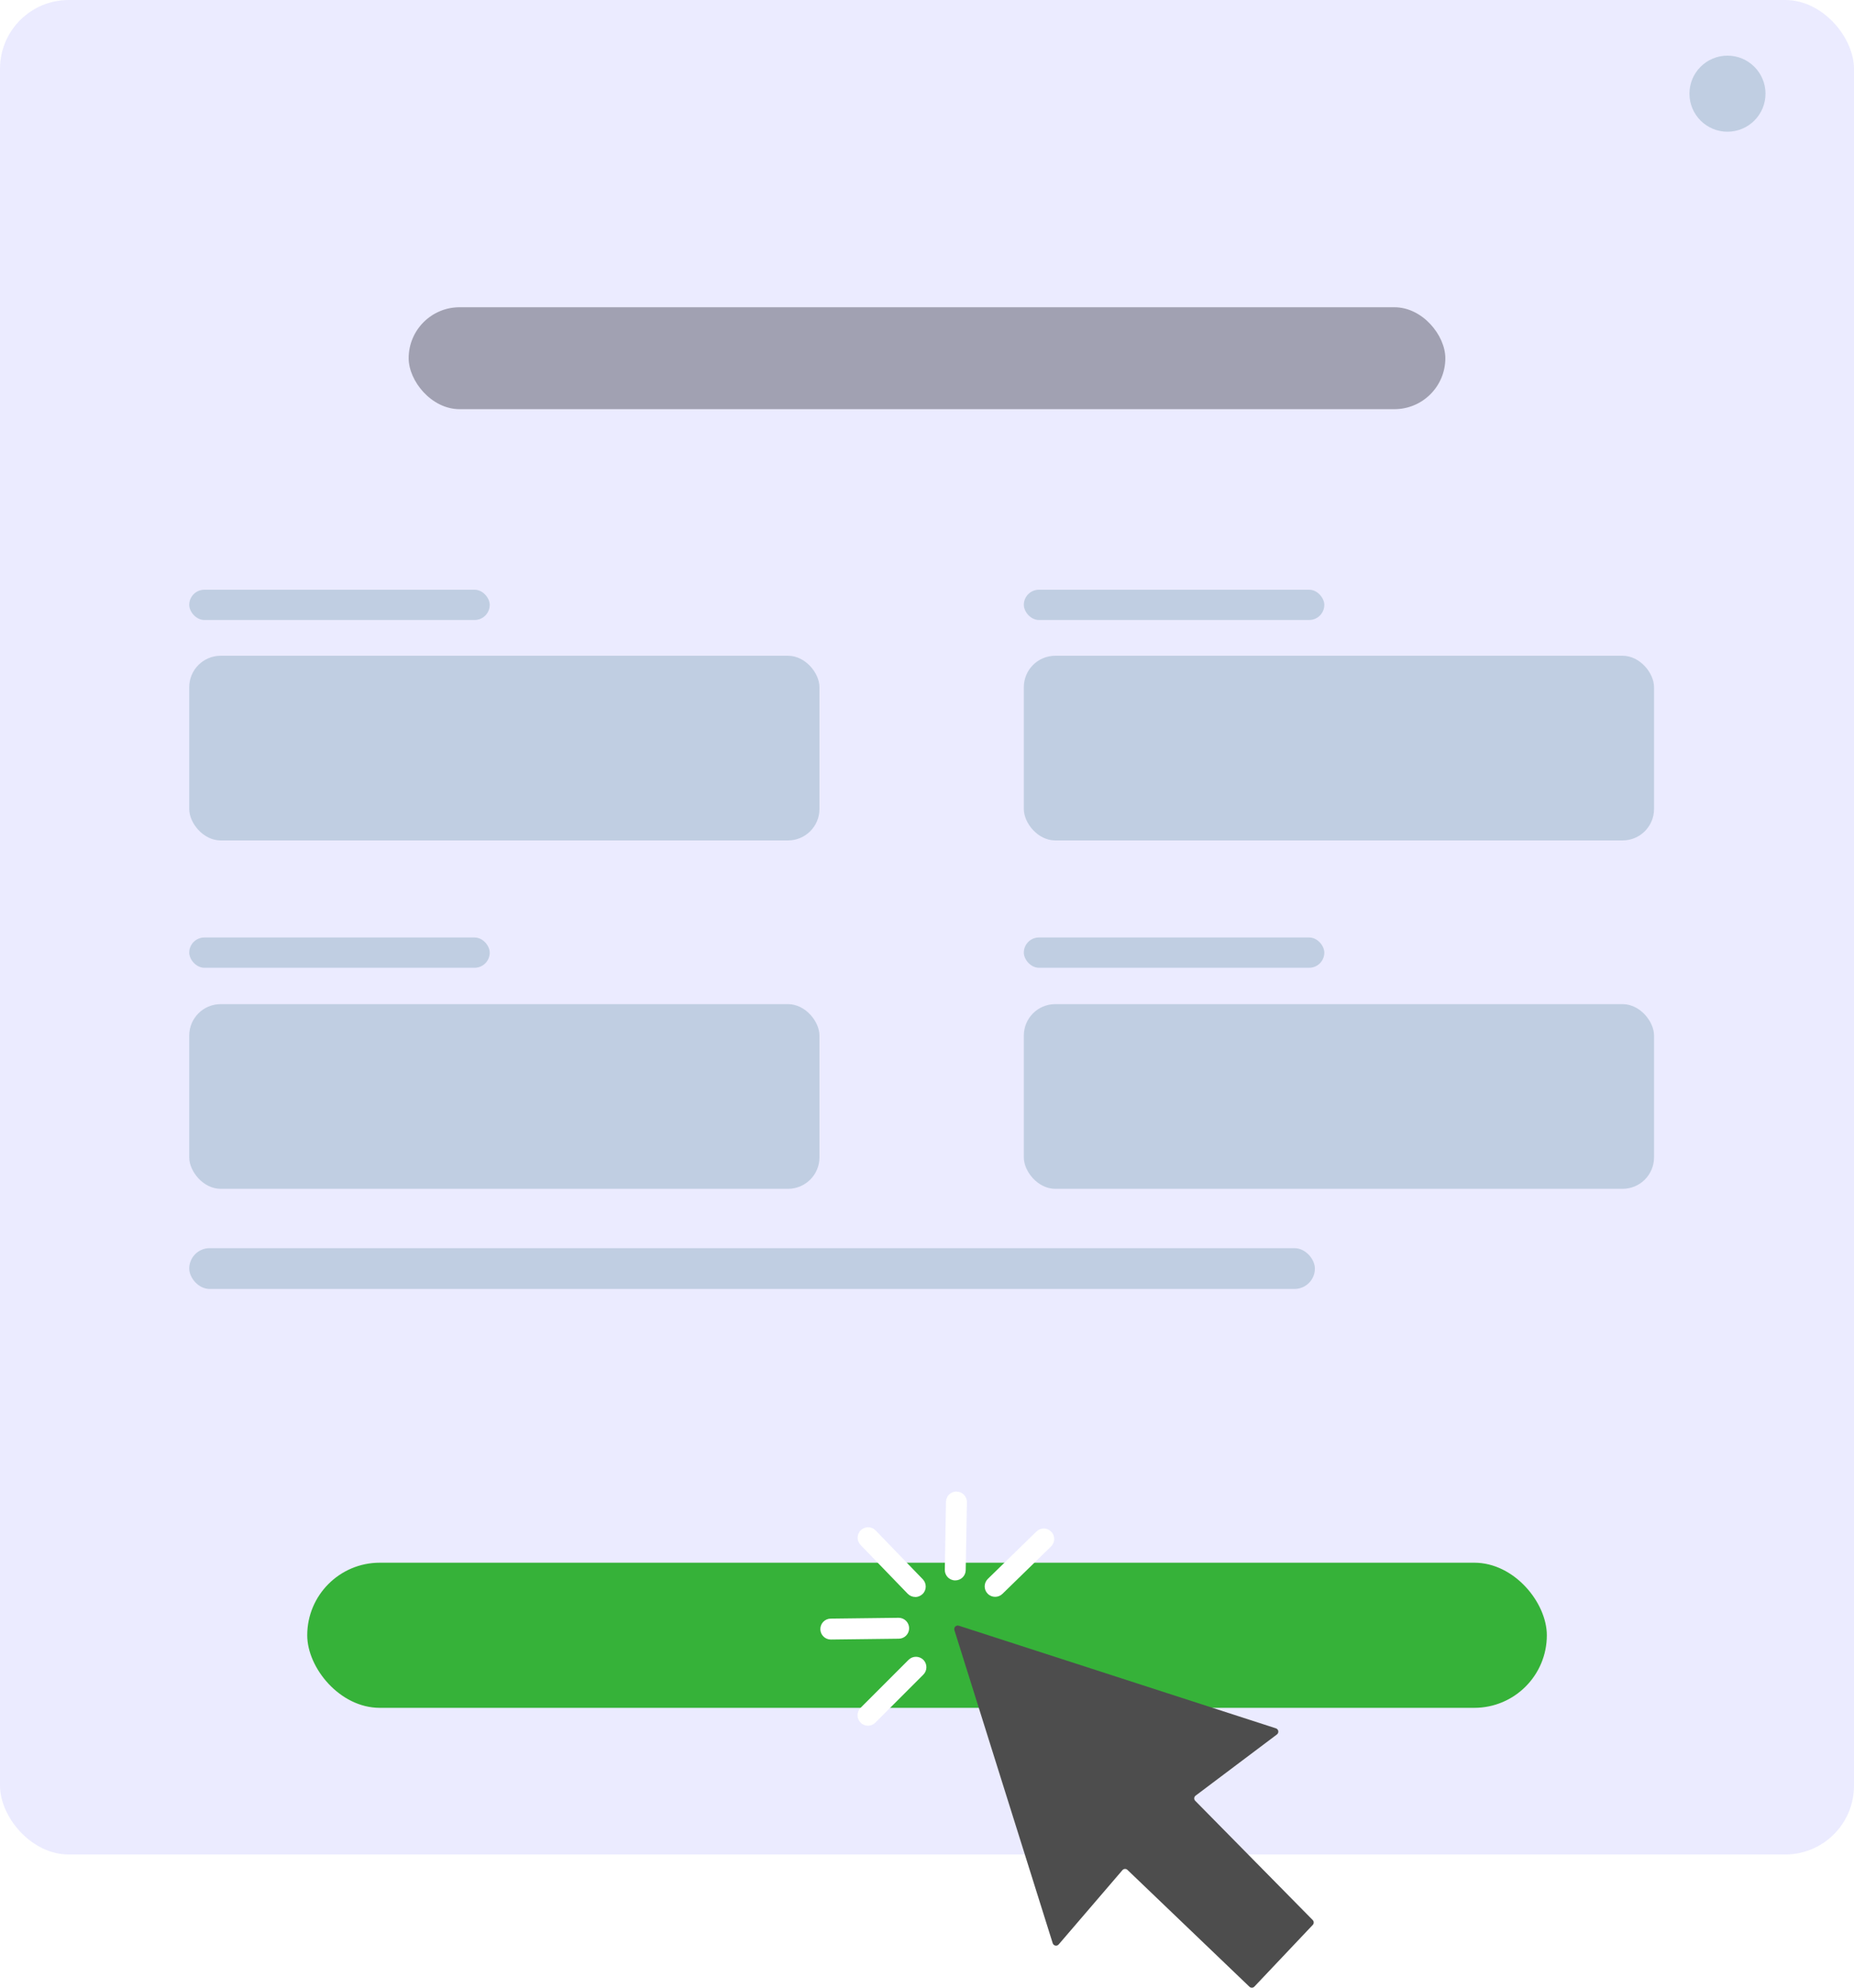 <svg xmlns="http://www.w3.org/2000/svg" xmlns:xlink="http://www.w3.org/1999/xlink" id="Camada_2" viewBox="0 0 269.62 289"><defs><style>      .cls-1 {        fill: #a1a1b2;      }      .cls-2 {        fill: #4d4d4d;      }      .cls-3 {        fill: #36b239;      }      .cls-4 {        fill: #c0cee2;      }      .cls-5 {        filter: url(#drop-shadow-3);      }      .cls-5, .cls-6, .cls-7, .cls-8, .cls-9 {        fill: #fff;      }      .cls-6 {        filter: url(#drop-shadow-4);      }      .cls-7 {        filter: url(#drop-shadow-5);      }      .cls-8 {        filter: url(#drop-shadow-1);      }      .cls-9 {        filter: url(#drop-shadow-2);      }      .cls-10 {        fill: #ebebff;      }    </style><filter id="drop-shadow-1" x="121.61" y="238.37" width="17" height="17" filterUnits="userSpaceOnUse"></filter><filter id="drop-shadow-2" x="115.61" y="232.37" width="20" height="10" filterUnits="userSpaceOnUse"></filter><filter id="drop-shadow-3" x="121.61" y="219.37" width="17" height="17" filterUnits="userSpaceOnUse"></filter><filter id="drop-shadow-4" x="133.61" y="214.37" width="10" height="20" filterUnits="userSpaceOnUse"></filter><filter id="drop-shadow-5" x="139.61" y="219.37" width="17" height="17" filterUnits="userSpaceOnUse"></filter></defs><g id="Camada_1-2" data-name="Camada_1"><g><g><rect class="cls-10" y="0" width="269.62" height="269.62" rx="10" ry="10"></rect><rect class="cls-1" x="59.43" y="44.67" width="150.76" height="14.82" rx="7.41" ry="7.41"></rect><rect class="cls-4" x="27.52" y="181.47" width="163.7" height="5.93" rx="2.97" ry="2.97"></rect><rect class="cls-4" x="27.52" y="136.3" width="43.7" height="4.4" rx="2.2" ry="2.2"></rect><rect class="cls-4" x="27.52" y="85.74" width="43.7" height="4.4" rx="2.2" ry="2.2"></rect><rect class="cls-4" x="148.89" y="136.3" width="43.7" height="4.4" rx="2.2" ry="2.2"></rect><rect class="cls-4" x="148.89" y="85.74" width="43.7" height="4.4" rx="2.2" ry="2.2"></rect><rect class="cls-4" x="27.52" y="95.34" width="91.65" height="26.85" rx="4.57" ry="4.57"></rect><rect class="cls-4" x="148.89" y="95.34" width="91.65" height="26.85" rx="4.57" ry="4.57"></rect><rect class="cls-4" x="27.52" y="145.99" width="91.65" height="26.85" rx="4.57" ry="4.57"></rect><rect class="cls-3" x="44.68" y="227.2" width="180.27" height="21.1" rx="10.55" ry="10.55"></rect><rect class="cls-4" x="148.89" y="145.99" width="91.65" height="26.85" rx="4.57" ry="4.57"></rect><circle class="cls-4" cx="251.22" cy="13.62" r="5.53"></circle></g><path class="cls-2" d="M138.79,236.99l14.3,45.53c.12.38.61.48.87.18l9.27-10.8c.19-.22.52-.24.73-.04l17.74,16.99c.2.19.53.19.72-.02l8.49-8.97c.19-.2.18-.51,0-.7l-17.09-17.34c-.22-.22-.19-.58.06-.76l11.82-8.89c.33-.25.24-.76-.15-.89l-46.11-14.92c-.39-.13-.76.24-.64.63Z"></path><path class="cls-8" d="M126.22,250.9c-.39,0-.78-.15-1.07-.45-.59-.59-.59-1.56,0-2.15l6.98-6.98c.59-.59,1.55-.59,2.15,0,.59.59.59,1.56,0,2.15l-6.98,6.98c-.3.3-.69.45-1.07.45Z"></path><path class="cls-9" d="M120.82,238.37c-.83,0-1.51-.67-1.52-1.5-.01-.84.66-1.53,1.5-1.54l9.87-.12h.02c.83,0,1.51.67,1.52,1.5.01.84-.66,1.53-1.5,1.54l-9.87.12h-.02Z"></path><path class="cls-5" d="M133.1,232.18c-.4,0-.79-.16-1.09-.46l-6.86-7.1c-.58-.6-.57-1.57.04-2.15.6-.58,1.57-.57,2.15.04l6.86,7.1c.58.6.57,1.57-.04,2.15-.3.28-.68.43-1.06.43Z"></path><path class="cls-6" d="M138.92,229.77s-.02,0-.03,0c-.84-.01-1.51-.71-1.49-1.55l.17-9.87c.01-.84.71-1.53,1.55-1.49.84.01,1.51.71,1.49,1.55l-.17,9.87c-.01.83-.69,1.49-1.52,1.49Z"></path><path class="cls-7" d="M144.72,232.16c-.4,0-.79-.15-1.09-.46-.59-.6-.57-1.56.03-2.15l7.07-6.89c.6-.59,1.56-.57,2.15.03s.57,1.56-.03,2.15l-7.07,6.89c-.3.29-.68.43-1.06.43Z"></path></g></g></svg>
